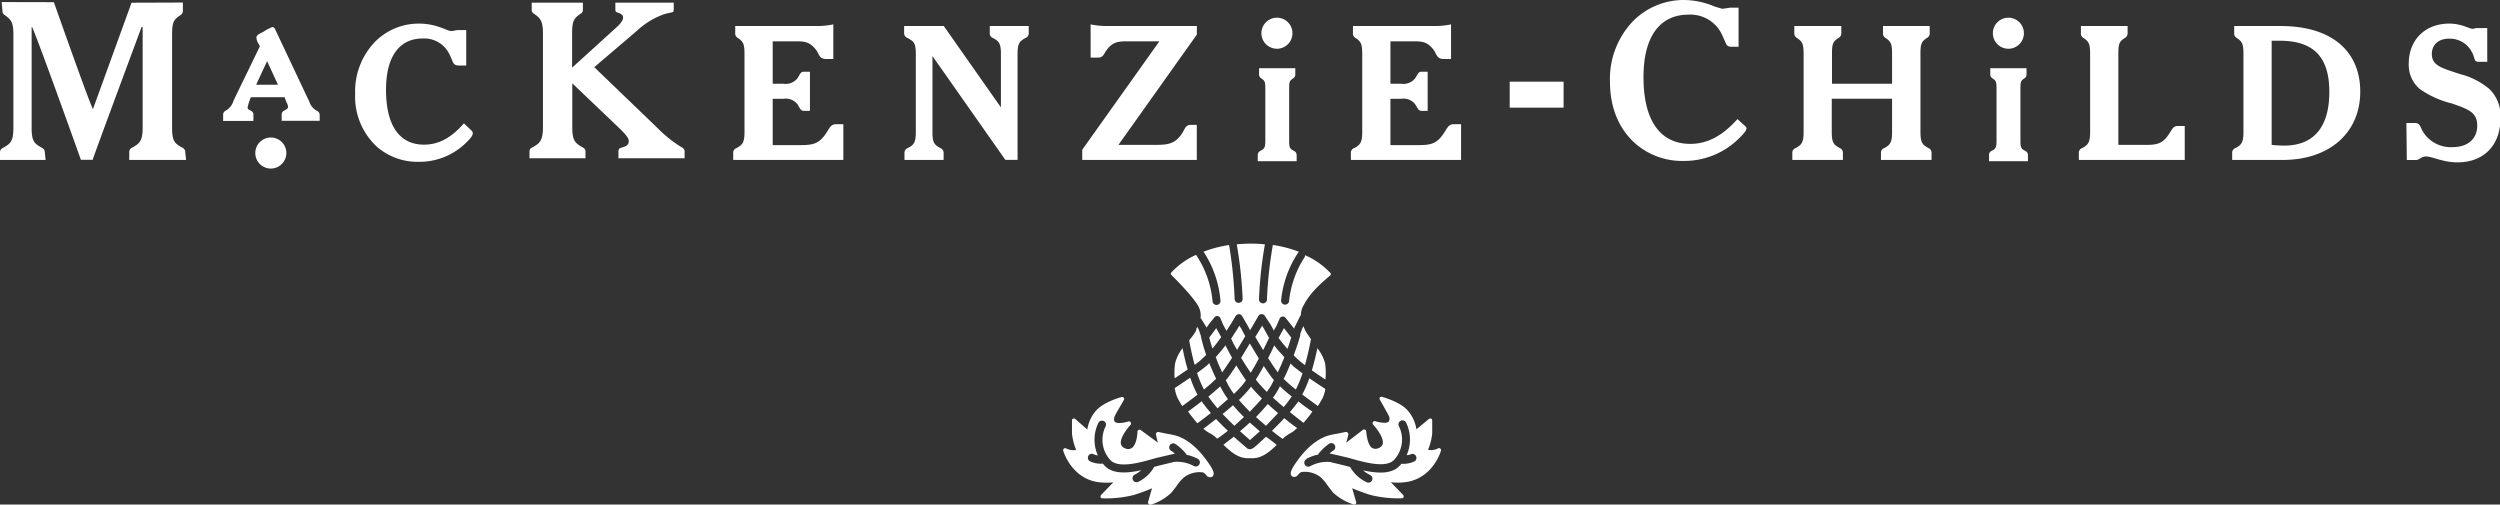 <svg xmlns="http://www.w3.org/2000/svg" viewBox="0 0 423.61 85.49"><rect x="0" y="0" width="423.61" height="85.49" fill="#333333" stroke="none"/><g id="Layer_2" data-name="Layer 2"><g id="Layer_1-2" data-name="Layer 1"><path d="M53.66,18.76a2.68,2.68,0,0,1-1.24-1.51L46.64,5c-.1-.19-.21-.42-.51-.42L45.24,5l-.7.43-.26.13c-.45.23-.84.43-.84.87l.15.61s.44.79.45.79-4.21,8.68-4.21,8.68l-.26.56a2.83,2.83,0,0,1-1.29,1.66.76.76,0,0,0-.47.76v1h5.13v-1a.72.72,0,0,0-.28-.64l-.3-.17c-.26-.13-.4-.2-.4-.55l.21-.77.33-.89h5.73l0,0a7.25,7.25,0,0,0,.47,1.16l.11.42c0,.31-.16.41-.5.6l-.31.18a.73.73,0,0,0-.27.64v1h6.44v-1A.77.77,0,0,0,53.66,18.76Zm-6.56-4.4H43.4l1.86-4Z" style="fill:#fff"/><path d="M79.93,22.16a.59.59,0,0,1,.18.41c0,.44-.47,1-1.38,1.85a11.28,11.28,0,0,1-7.85,3,10.49,10.49,0,0,1-7-2.54,11.55,11.55,0,0,1-3.7-9,12.07,12.07,0,0,1,3.39-8.82A10.36,10.36,0,0,1,71,4c3,0,4.78,1.26,5.44,1.26.44,0,.81-.16,1.13-.16H79v6H77.82c-1.13,0-1-.57-1.57-1.7a4.74,4.74,0,0,0-4.62-2.88c-3.92,0-6.22,3-6.22,8.69,0,6.1,2.3,9.3,6.44,9.3,2.48,0,4.62-1.16,6.76-3.61Z" style="fill:#fff"/><path d="M104.27.45V1.52c0,.4,0,.47.46.64s.87.32.85.89-.93,1.41-.93,1.41-7.71,7-7.71,7V5.73c0-2.19.29-2.62,1.43-3.39a.78.78,0,0,0,.4-.79V.45H90.1v1.1a.74.74,0,0,0,.4.79C91.59,3.1,92,3.56,92,5.73V21.54c0,2.34-.6,2.77-1.75,3.41-.38.2-.53.33-.53.76v1.11h9.49V25.71c0-.41-.16-.56-.53-.76-1.27-.72-1.71-1.17-1.71-3.41V14.12l8,7.63c1.13,1.09,1.57,1.69,1.57,2.14,0,.75-.55.91-1,1.05l-.51.17a.71.71,0,0,0-.24.6v1.11H116V25.71a.77.77,0,0,0-.24-.6,21.08,21.08,0,0,1-4.3-3.37L100.69,11.38l7.23-6.16a13.14,13.14,0,0,1,4.81-2.88l.72-.16c.71-.14.71-.14.71-.66V.45Z" style="fill:#fff"/><path d="M124.24,25.93a.82.82,0,0,1,.56-.84c.91-.51,1.35-.82,1.35-2.68V9.09c0-1.75-.28-2.07-1.13-2.66a.85.85,0,0,1-.44-.85V4.41h14.11a13.4,13.4,0,0,0,2.51-.28V10H140c-1.28,0-1.19-.95-1.82-1.67C137.09,7,136.21,7,134.54,7h-3.61v7.19h1.82a2.53,2.53,0,0,0,2.36-.91c.4-.59.53-1.13,1.06-1.13h1.07v6.63h-1.07c-.53,0-.66-.54-1.06-1.13a2.51,2.51,0,0,0-2.36-.91h-1.82v7.85h4.61c2.33,0,3.24-.25,4.43-2,.57-.85.79-1.54,1.67-1.54h1.26V27.1H124.24Z" style="fill:#fff"/><path d="M169.6,9.09c0-1.85-.41-2.13-1.36-2.66a.82.82,0,0,1-.53-.85V4.41h6.6V5.58a.82.82,0,0,1-.54.85c-.94.53-1.35.81-1.35,2.66v18h-2.07L158,9.5V22.41c0,1.86.38,2.14,1.33,2.68a.85.85,0,0,1,.56.84V27.1h-6.63V25.93a.82.82,0,0,1,.57-.84c.91-.51,1.35-.82,1.35-2.68V9.09c0-1.85-.38-2.1-1.42-2.66a.84.84,0,0,1-.56-.85V4.41h6.72L169.6,18.2Z" style="fill:#fff"/><path d="M183.38,25.37,196.45,7h-5.37c-1.76,0-2.54.16-3.52,1.41-.56.76-.6,1.35-1.54,1.35H184.8V4.13a13.69,13.69,0,0,0,2.54.28H202.8V5.86L189.51,24.55h6c2.29,0,3.52-.09,4.74-1.88.57-.85.6-1.51,1.54-1.51h1V27.1H183.38Z" style="fill:#fff"/><path d="M219.22,25.55h0c-.57-.32-.78-.44-.78-1.62v-9c0-1.14.12-1.27.65-1.63a.78.78,0,0,0,.39-.74v-1h-6.14v1a.77.77,0,0,0,.41.74c.51.36.65.51.65,1.63v9c0,1.18-.26,1.32-.81,1.62a.78.78,0,0,0-.47.76v1h6.59v-1A.79.79,0,0,0,219.22,25.55Z" style="fill:#fff"/><path d="M228.9,25.93a.83.83,0,0,1,.57-.84c.91-.51,1.35-.82,1.35-2.68V9.09c0-1.75-.28-2.07-1.13-2.66a.85.85,0,0,1-.44-.85V4.41h14.11a13.4,13.4,0,0,0,2.51-.28V10h-1.23c-1.28,0-1.19-.95-1.82-1.67C241.76,7,240.87,7,239.21,7H235.6v7.19h1.82a2.53,2.53,0,0,0,2.36-.91c.41-.59.53-1.13,1.06-1.13h1.07v6.63h-1.07c-.53,0-.65-.54-1.06-1.13a2.51,2.51,0,0,0-2.36-.91H235.6v7.85h4.61c2.33,0,3.24-.25,4.43-2,.57-.85.79-1.54,1.67-1.54h1.26V27.1H228.9Z" style="fill:#fff"/><path d="M255.81,13.84h9.13v4.4h-9.13Z" style="fill:#fff"/><path d="M276.75,3.54a14.12,14.12,0,0,0-3.95,10.28c0,4.41,1.49,8,4.3,10.5a12.06,12.06,0,0,0,8.14,2.95,13.16,13.16,0,0,0,9.13-3.54c1-.95,1.56-1.58,1.56-2a.38.38,0,0,0-.12-.27l-1.41-1.28c-2.53,2.83-5.08,4.2-8,4.2-5.11,0-7.92-4-7.92-11.3,0-6.84,2.72-10.6,7.66-10.6a5.91,5.91,0,0,1,5.72,3.57l.42.93c.29.72.39.94,1.2.94h1.11V1.3h-1.45l-.5.08-.83.11-1.27-.38A13.46,13.46,0,0,0,285.35,0,12.07,12.07,0,0,0,276.75,3.54Z" style="fill:#fff"/><path d="M310.38,22.41c0,1.86.41,2.14,1.36,2.68a.83.83,0,0,1,.53.84V27.1H303.7V25.93a.82.82,0,0,1,.56-.84c.91-.51,1.35-.82,1.35-2.68V9.09c0-1.75-.28-2.07-1.13-2.66a.85.85,0,0,1-.44-.85V4.41H312V5.58a.88.88,0,0,1-.48.85c-.88.59-1.1.88-1.1,2.66v5.1h10.18V9.09c0-1.75-.25-2.07-1.1-2.66a.85.85,0,0,1-.44-.85V4.41h7.92V5.58a.89.89,0,0,1-.47.85c-.88.59-1.1.88-1.1,2.66V22.41c0,1.86.41,2.14,1.35,2.68a.83.83,0,0,1,.53.84V27.1h-8.57V25.93a.82.82,0,0,1,.56-.84c.91-.51,1.32-.82,1.32-2.68V16.73H310.38Z" style="fill:#fff"/><path d="M352.25,27.1V25.93a.82.82,0,0,1,.56-.84c.91-.51,1.35-.82,1.35-2.68V9.09c0-1.75-.28-2.07-1.13-2.66a.84.84,0,0,1-.43-.85V4.41h7.91V5.58a.89.89,0,0,1-.47.85c-.88.59-1.1.88-1.1,2.66V24.55h4.62c2,0,2.88-.22,3.95-1.82.51-.75.7-1.38,1.48-1.38h1.2V27.1Z" style="fill:#fff"/><path d="M384.92,24.55V6.9c.47,0,.91,0,1.35,0,5.71,0,8.42,2.7,8.42,8.67s-2.65,9.1-7.64,9.1A20.44,20.44,0,0,1,384.92,24.55Zm-6.69,2.55h8.57c8,0,13.13-4.69,13.13-11.56S395.09,4.41,386.46,4.41h-7.89V5.58a.85.85,0,0,0,.44.85c.85.59,1.13.91,1.13,2.66V22.41c0,1.86-.44,2.17-1.35,2.68a.82.82,0,0,0-.56.84Z" style="fill:#fff"/><path d="M407.75,20.84h1.48c.85,0,.91.79,1.35,1.51a5.53,5.53,0,0,0,5,2.58c2.6,0,4.17-1.42,4.17-3.64s-1.41-2.77-4.37-3.78A16,16,0,0,1,410,15.07a5.37,5.37,0,0,1-1.85-4.34C408.16,6.8,410.89,4,415,4c2.13,0,3.36.88,4,.88.22,0,.47-.13.66-.13h1.79v5.72h-1.41c-.95,0-.6-.6-1.17-1.6A4.21,4.21,0,0,0,415,6.55c-1.78,0-2.94,1-2.94,2.61,0,2,1.78,2.39,4.77,3.39a12.44,12.44,0,0,1,5,2.55,6.31,6.31,0,0,1,1.85,5c0,4.49-2.79,7.41-7.28,7.41-2.52,0-4.24-1-5.31-1-.79,0-1.23.6-1.63.6h-1.64Z" style="fill:#fff"/><path d="M48.52,25.94a2.63,2.63,0,1,1-2.63-2.64A2.62,2.62,0,0,1,48.52,25.94Z" style="fill:#fff"/><path d="M219,5.62A2.63,2.63,0,1,1,216.4,3,2.63,2.63,0,0,1,219,5.62Z" style="fill:#fff"/><path d="M343.13,25.55h0c-.57-.32-.78-.44-.78-1.62v-9c0-1.14.12-1.27.64-1.63a.77.77,0,0,0,.39-.74v-1h-6.14v1a.79.79,0,0,0,.41.74c.52.36.65.51.65,1.63v9c0,1.18-.25,1.32-.8,1.62a.76.76,0,0,0-.47.76v1h6.59v-1A.79.79,0,0,0,343.13,25.55Z" style="fill:#fff"/><path d="M342.94,5.62A2.63,2.63,0,1,1,340.31,3,2.63,2.63,0,0,1,342.94,5.62Z" style="fill:#fff"/><path d="M22.29.46l-6.53,18C15.51,18.49,9.13.37,9.13.37L.28.35.41,1.71a.86.86,0,0,0,.47.89c1,.75,1.39,1.17,1.39,3.28V21.69C2.27,24,1.7,24.37.6,25c-.41.22-.6.38-.6.89V27.1H7.73L7.6,25.87c0-.48-.2-.67-.61-.89-1.13-.65-1.63-1-1.63-3.29v-17s0-.28.13,0c1.33,3.06,8.22,22.39,8.22,22.39h2c0-.24,7.3-19.84,8.25-22.42a.12.12,0,0,1,.21-.05l0,17.05c0,2.26-.57,2.68-1.67,3.29-.37.2-.6.35-.6.89V27.1h9.63l-.13-1.24a.89.89,0,0,0-.6-.89c-1.14-.65-1.64-1-1.64-3.29V5.88c0-2.14.26-2.53,1.36-3.28a.89.89,0,0,0,.47-.89V.43Z" style="fill:#fff"/><path d="M204.89,78.63c-.9-1.33-2.88-4-5.64-4.82a14.82,14.82,0,0,0-1.61-.33l-1.34-.28a.37.37,0,0,0-.33.12.36.36,0,0,0-.11.26.22.22,0,0,0,0,.08l.22.87c0,.16.09.32.13.48l-2.93-2.15a.34.34,0,0,0-.36,0,.36.36,0,0,0-.19.3c0,.61-.19,2.28-1,2.78a1.19,1.19,0,0,1-1.15,0,1,1,0,0,1-.65-.72c-.21-1,1.12-2.69,1.65-3.25a.33.33,0,0,0,0-.42.35.35,0,0,0-.4-.14c-.65.22-1.85.44-2.26.07-.15-.13-.19-.38-.11-.75s.83-1.58,1.21-2.23l.41-.73a.36.36,0,0,0,0-.37.37.37,0,0,0-.37-.12c-.12,0-3.1.85-4.36,2.32a6.23,6.23,0,0,0-1.46,3.18L182.2,71a.38.38,0,0,0-.37-.06.33.33,0,0,0-.19.3l0,2.23a10,10,0,0,0,.71,2.77,2.69,2.69,0,0,1-1.73-.27.34.34,0,0,0-.46.41c.05.18,1.3,4.29,5.38,5.22a9.85,9.85,0,0,0,3.11.12l-2.07,2.14a.39.39,0,0,0-.1.24.28.28,0,0,0,0,.13.33.33,0,0,0,.31.21,19.52,19.52,0,0,0,5.26-.55,31.33,31.33,0,0,0,3.15-1.15l-.68,2.38a.14.14,0,0,0,0,.07.41.41,0,0,0,.56.31,9.14,9.14,0,0,0,3.39-2l.87-1.11a6.87,6.87,0,0,1,1.3-1.52,4.34,4.34,0,0,1,3.16-.83c.31.07.67.56.67.56a.76.76,0,0,0,.94.18C205.76,80.41,205.82,80,204.89,78.63Zm-1.67.05a.69.69,0,0,1-.92.29,6,6,0,0,0-3.32-.71l-2.72.66-.69.19a6.2,6.2,0,0,1-2.74,2.55.68.68,0,0,1-.61-1.21,4.89,4.89,0,0,0,1.15-.78c-2.5.56-5,.7-6.35-.93l-.13-.18a4.3,4.3,0,0,1-2.21-.4.67.67,0,0,1-.26-.92.66.66,0,0,1,.92-.26,2,2,0,0,0,.68.18,6.53,6.53,0,0,1,.08-5.48.69.69,0,0,1,.9-.35.68.68,0,0,1,.35.89,5.1,5.1,0,0,0,.71,5.65c1.34,1.6,5.09.53,7.82-.26l3-.7h.22a2.67,2.67,0,0,0-.6-.49.68.68,0,0,1,.59-1.23A8.07,8.07,0,0,1,201,76.93s0,.08,0,.12a7.5,7.5,0,0,1,2,.71A.69.69,0,0,1,203.22,78.68Z" style="fill:#fff"/><path d="M218.94,80.72a.76.76,0,0,0,.94-.18s.36-.49.67-.56a4.36,4.36,0,0,1,3.16.83A7.18,7.18,0,0,1,225,82.33l.86,1.11a9.14,9.14,0,0,0,3.39,2,.43.43,0,0,0,.41,0,.39.39,0,0,0,.15-.26s0-.05,0-.07l-.69-2.38a33.32,33.32,0,0,0,3.15,1.15,19.52,19.52,0,0,0,5.26.55.33.33,0,0,0,.31-.21.28.28,0,0,0,0-.13.39.39,0,0,0-.1-.24l-2.07-2.14a9.84,9.84,0,0,0,3.11-.12c4.08-.93,5.33-5,5.38-5.22a.35.35,0,0,0-.09-.35.36.36,0,0,0-.37-.06,2.69,2.69,0,0,1-1.73.27,10,10,0,0,0,.71-2.77l0-2.23a.34.34,0,0,0-.2-.3.36.36,0,0,0-.36.06L240,72.74a6.17,6.17,0,0,0-1.47-3.18c-1.25-1.47-4.23-2.28-4.35-2.32a.37.37,0,0,0-.37.12.33.33,0,0,0,0,.37l.41.73c.37.65,1.14,2,1.2,2.23s0,.62-.11.75c-.41.37-1.61.15-2.26-.07a.35.35,0,0,0-.4.14.33.33,0,0,0,0,.42c.53.56,1.86,2.23,1.65,3.25a1,1,0,0,1-.65.72,1.19,1.19,0,0,1-1.15,0c-.76-.5-.94-2.17-1-2.78a.33.33,0,0,0-.18-.3.34.34,0,0,0-.36,0L228.12,75c0-.16.1-.32.13-.48l.22-.87a.24.24,0,0,0,0-.08.41.41,0,0,0-.45-.38l-1.34.28a14.82,14.82,0,0,0-1.61.33c-2.76.85-4.74,3.49-5.63,4.82S218.58,80.41,218.94,80.72Zm2.47-3a7.5,7.5,0,0,1,2-.71s0-.09,0-.12a8.07,8.07,0,0,1,1.87-1.74.68.68,0,1,1,.59,1.23,2.92,2.92,0,0,0-.6.49h.22l3,.7c2.73.79,6.48,1.86,7.81.26a5.08,5.08,0,0,0,.72-5.65.68.68,0,0,1,1.25-.54,6.53,6.53,0,0,1,.08,5.48A2,2,0,0,0,239,77a.66.66,0,0,1,.92.26.67.67,0,0,1-.26.92,4.3,4.3,0,0,1-2.21.4l-.13.18c-1.37,1.63-3.85,1.49-6.36.93a5.19,5.19,0,0,0,1.16.78.68.68,0,1,1-.61,1.21,6.2,6.2,0,0,1-2.74-2.55l-.69-.19-2.72-.66A6,6,0,0,0,222,79a.68.68,0,0,1-.63-1.21Z" style="fill:#fff"/><path d="M210.3,60.64c.51.85,1.07,1.73,1.63,2.53.48-.77.94-1.61,1.37-2.42-.6-1-1.15-1.89-1.53-2.55C211.4,58.84,210.88,59.7,210.3,60.64Z" style="fill:#fff"/><path d="M214.87,60.68c.55.86,1.12,1.71,1.64,2.42.43-.9.81-1.77,1.12-2.57-.65-.7-1.26-1.38-1.72-2C215.62,59.19,215.27,59.91,214.87,60.68Z" style="fill:#fff"/><path d="M217.5,64.2a26.51,26.51,0,0,0,2.07,1.8,19.1,19.1,0,0,0,1.13-2.74c-.49-.35-.93-.7-1.31-1s-.47-.44-.71-.66C218.34,62.4,218,63.28,217.5,64.2Z" style="fill:#fff"/><path d="M209.49,61.92c-.49.76-1,1.5-1.47,2.14l-.32.37q.24.48.51,1a14.14,14.14,0,0,0,.87,1.31,17.46,17.46,0,0,0,1.55-1.63c.16-.2.33-.44.49-.67C210.57,63.62,210,62.77,209.49,61.92Z" style="fill:#fff"/><path d="M213.86,55.18l-.32.54-.84,1.37c.29.52.77,1.32,1.33,2.24.42-.83.76-1.55,1-2.07l-.92-1.67Z" style="fill:#fff"/><path d="M215.34,65.39c.18-.32.34-.64.51-1-.11-.13-.24-.26-.32-.37-.44-.6-.92-1.29-1.39-2-.43.79-.89,1.57-1.35,2.29a2.69,2.69,0,0,0,.2.27,20.69,20.69,0,0,0,1.67,1.82C214.91,66.08,215.14,65.73,215.34,65.39Z" style="fill:#fff"/><path d="M213.83,67.52a25.28,25.28,0,0,1-1.85-2c-.1.13-.19.27-.29.38a19.62,19.62,0,0,1-1.76,1.87c.57.67,1.2,1.32,1.84,2C212.5,69,213.2,68.27,213.83,67.52Z" style="fill:#fff"/><path d="M203.61,68c-.82.64-1.63,1.24-2.29,1.73.19.3.5.68.87,1.15s.54.67.71.84c.62-.46,1.42-1.07,2.28-1.74A23.8,23.8,0,0,1,203.61,68Z" style="fill:#fff"/><path d="M220,68c-.42.6-.91,1.21-1.44,1.83,1,.8,1.83,1.45,2.32,1.82.16-.18.36-.43.62-.75a14.39,14.39,0,0,0,.87-1.16C221.63,69.26,220.8,68.67,220,68Z" style="fill:#fff"/><path d="M221.85,64.09a18.34,18.34,0,0,1-1.19,2.76c1,.75,1.92,1.42,2.64,1.94.22-.28.49-.82.75-1.22a5.59,5.59,0,0,0,.52-1.66C223.86,65.44,222.85,64.78,221.85,64.09Z" style="fill:#fff"/><path d="M200.38,59a6.81,6.81,0,0,0-1.26,2.54,11.1,11.1,0,0,0-.08,2.56c.67-.44,1.45-1,2.21-1.48C200.86,61.3,200.57,60,200.38,59Z" style="fill:#fff"/><path d="M201.5,57.66c.13.79.45,2.41.93,4.16.48-.35.91-.68,1.24-1s.48-.46.71-.69a27.09,27.09,0,0,1-.9-3.14.27.27,0,0,0,0-.09c-.13-.4-.38-1.11-.38-1.1l-.26-.44c0,.06,0,.12-.05.19h0a.21.21,0,0,0-.05.13l0,.1a3.06,3.06,0,0,1-.38.74C202.05,57,201.76,57.34,201.5,57.66Z" style="fill:#fff"/><path d="M202.91,66.88A18.9,18.9,0,0,1,201.68,64c-1,.66-1.9,1.28-2.63,1.76a6.3,6.3,0,0,0,.54,1.81c.27.41.54,1,.76,1.23l.09-.07C201.11,68.24,202,67.58,202.91,66.88Z" style="fill:#fff"/><path d="M220.33,56.76c0,.1-.39,1.49-1.12,3.45.35.35.71.7,1.07,1s.54.44.84.66c.55-2,.9-3.75,1-4.31a.54.54,0,0,1,0-.11c-.18-.26-.37-.55-.59-.85a5.87,5.87,0,0,1-.66-1.33c-.15.28-.26.51-.26.51l-.32.9Z" style="fill:#fff"/><path d="M216.64,57.26a21.17,21.17,0,0,0,1.52,1.85c.28-.79.49-1.45.63-1.92-.37-.47-1.19-1.55-1.23-1.59Z" style="fill:#fff"/><path d="M224.53,61.57A7,7,0,0,0,223.22,59c-.21,1-.51,2.33-.93,3.75.79.56,1.6,1.1,2.29,1.56A10.92,10.92,0,0,0,224.53,61.57Z" style="fill:#fff"/><path d="M218.88,67.18c-.74-.58-1.43-1.17-2-1.73l-.32.61a14.26,14.26,0,0,1-.87,1.32c.61.55,1.22,1.09,1.82,1.6A20.78,20.78,0,0,0,218.88,67.18Z" style="fill:#fff"/><path d="M203.06,51.9a3.29,3.29,0,0,1,.35,2.08l.06-.07.93,1.5,0,.14.54-.74.85-1.05a.57.57,0,0,1,.56-.21.67.67,0,0,1,.47.44s.45,1.07.45,1.06l.54,1,.66-1,.88-1.46a.66.66,0,0,1,.57-.35h0a.65.65,0,0,1,.56.33l1,1.73s.17.34.33.64l.41-.66,1-1.73a.62.62,0,0,1,.56-.32.63.63,0,0,1,.57.34L215.3,55l.54,1c.25-.44.49-.86.49-.87l.46-1.06a.62.62,0,0,1,.47-.43.53.53,0,0,1,.55.2l.85,1.05.62.79c.05-.15.09-.25.09-.25l1-2,.06,0a3.16,3.16,0,0,1,.34-1.48c1-1.9,2.08-3.13,4.64-5.29a.3.3,0,0,0,0-.42,12.74,12.74,0,0,0-4.29-3,.65.65,0,0,1-.06.34A16.77,16.77,0,0,0,218.43,51a.68.68,0,1,1-1.35-.16A17.84,17.84,0,0,1,220,42.75s.08,0,.11-.08a20.29,20.29,0,0,0-4.43-1.16,69.06,69.06,0,0,0-1,9.13.68.68,0,1,1-1.35,0,69.7,69.7,0,0,1,1-9.24c-.76-.07-1.54-.12-2.37-.12s-1.64.05-2.4.12a71.51,71.51,0,0,1,1,9.24.68.68,0,0,1-1.36,0,71.08,71.08,0,0,0-.94-9.12,20.42,20.42,0,0,0-4.33,1.13,17.77,17.77,0,0,1,2.87,8.27.67.67,0,1,1-1.34.15,16.77,16.77,0,0,0-2.68-7.71l-.11-.18a12.91,12.91,0,0,0-4.2,3,.28.28,0,0,0,0,.4S202.07,50.09,203.06,51.9Z" style="fill:#fff"/><path d="M216.56,70c-.58-.49-1.16-1-1.74-1.54-.63.76-1.33,1.5-2,2.21.57.53,1.14,1,1.69,1.48C215.14,71.47,215.87,70.75,216.56,70Z" style="fill:#fff"/><path d="M208.05,73c-.63-.61-1.31-1.28-2-2-.8.64-1.53,1.19-2.14,1.65a6.14,6.14,0,0,0,1.26.85,5.49,5.49,0,0,1,1.08.83C206.73,74,207.35,73.56,208.05,73Z" style="fill:#fff"/><path d="M217.61,70.86c-.69.75-1.41,1.48-2.09,2.14.79.63,1.42,1.09,1.81,1.37a7,7,0,0,1,1.1-.85,4.93,4.93,0,0,0,1.36-1C219.25,72.16,218.49,71.57,217.61,70.86Z" style="fill:#fff"/><path d="M214.52,74c-1.24,1.15-2.19,2-2.28,2s-.13,0-.2.06a.45.45,0,0,1-.48,0c-.07,0-.14,0-.2-.06s-1.05-.89-2.31-2c-.69.56-1.29,1-1.75,1.36,1.15,1.12,2.46,2.28,4.1,2.28h.85c1.63,0,2.93-1.14,4.08-2.25C215.88,75,215.27,74.54,214.52,74Z" style="fill:#fff"/><path d="M204.55,61.89c-.45.38-1.05.83-1.71,1.31A18.45,18.45,0,0,0,204,66c.77-.62,1.49-1.25,2.07-1.82-.44-.91-.83-1.8-1.16-2.65Z" style="fill:#fff"/><path d="M204.91,57.19c.12.51.29,1.14.53,1.86a22.58,22.58,0,0,0,1.48-1.93l-.84-1.52Z" style="fill:#fff"/><path d="M213.46,73.08c-.54-.45-1.11-1-1.69-1.48-.56.52-1.12,1-1.66,1.47.72.65,1.31,1.18,1.69,1.5C212.17,74.25,212.76,73.73,213.46,73.08Z" style="fill:#fff"/><path d="M210,55.19c-.13.23-.25.42-.25.42l-1.14,1.77c.21.49.54,1.15,1,1.91.61-1,1.11-1.84,1.39-2.33l-.64-1.22Z" style="fill:#fff"/><path d="M206,60.51c.3.82.67,1.7,1.09,2.59.53-.73,1.12-1.61,1.68-2.49-.45-.78-.83-1.5-1.12-2.1A24.65,24.65,0,0,1,206,60.51Z" style="fill:#fff"/><path d="M210.78,70.67c-.64-.64-1.28-1.3-1.86-2-.57.51-1.17,1-1.76,1.48.65.69,1.32,1.35,2,2C209.65,71.67,210.21,71.19,210.78,70.67Z" style="fill:#fff"/><path d="M208.07,67.63a15.76,15.76,0,0,1-1-1.57c-.11-.2-.21-.4-.32-.59-.6.56-1.3,1.15-2,1.73a24.77,24.77,0,0,0,1.56,2C206.86,68.67,207.48,68.15,208.07,67.63Z" style="fill:#fff"/></g></g></svg>